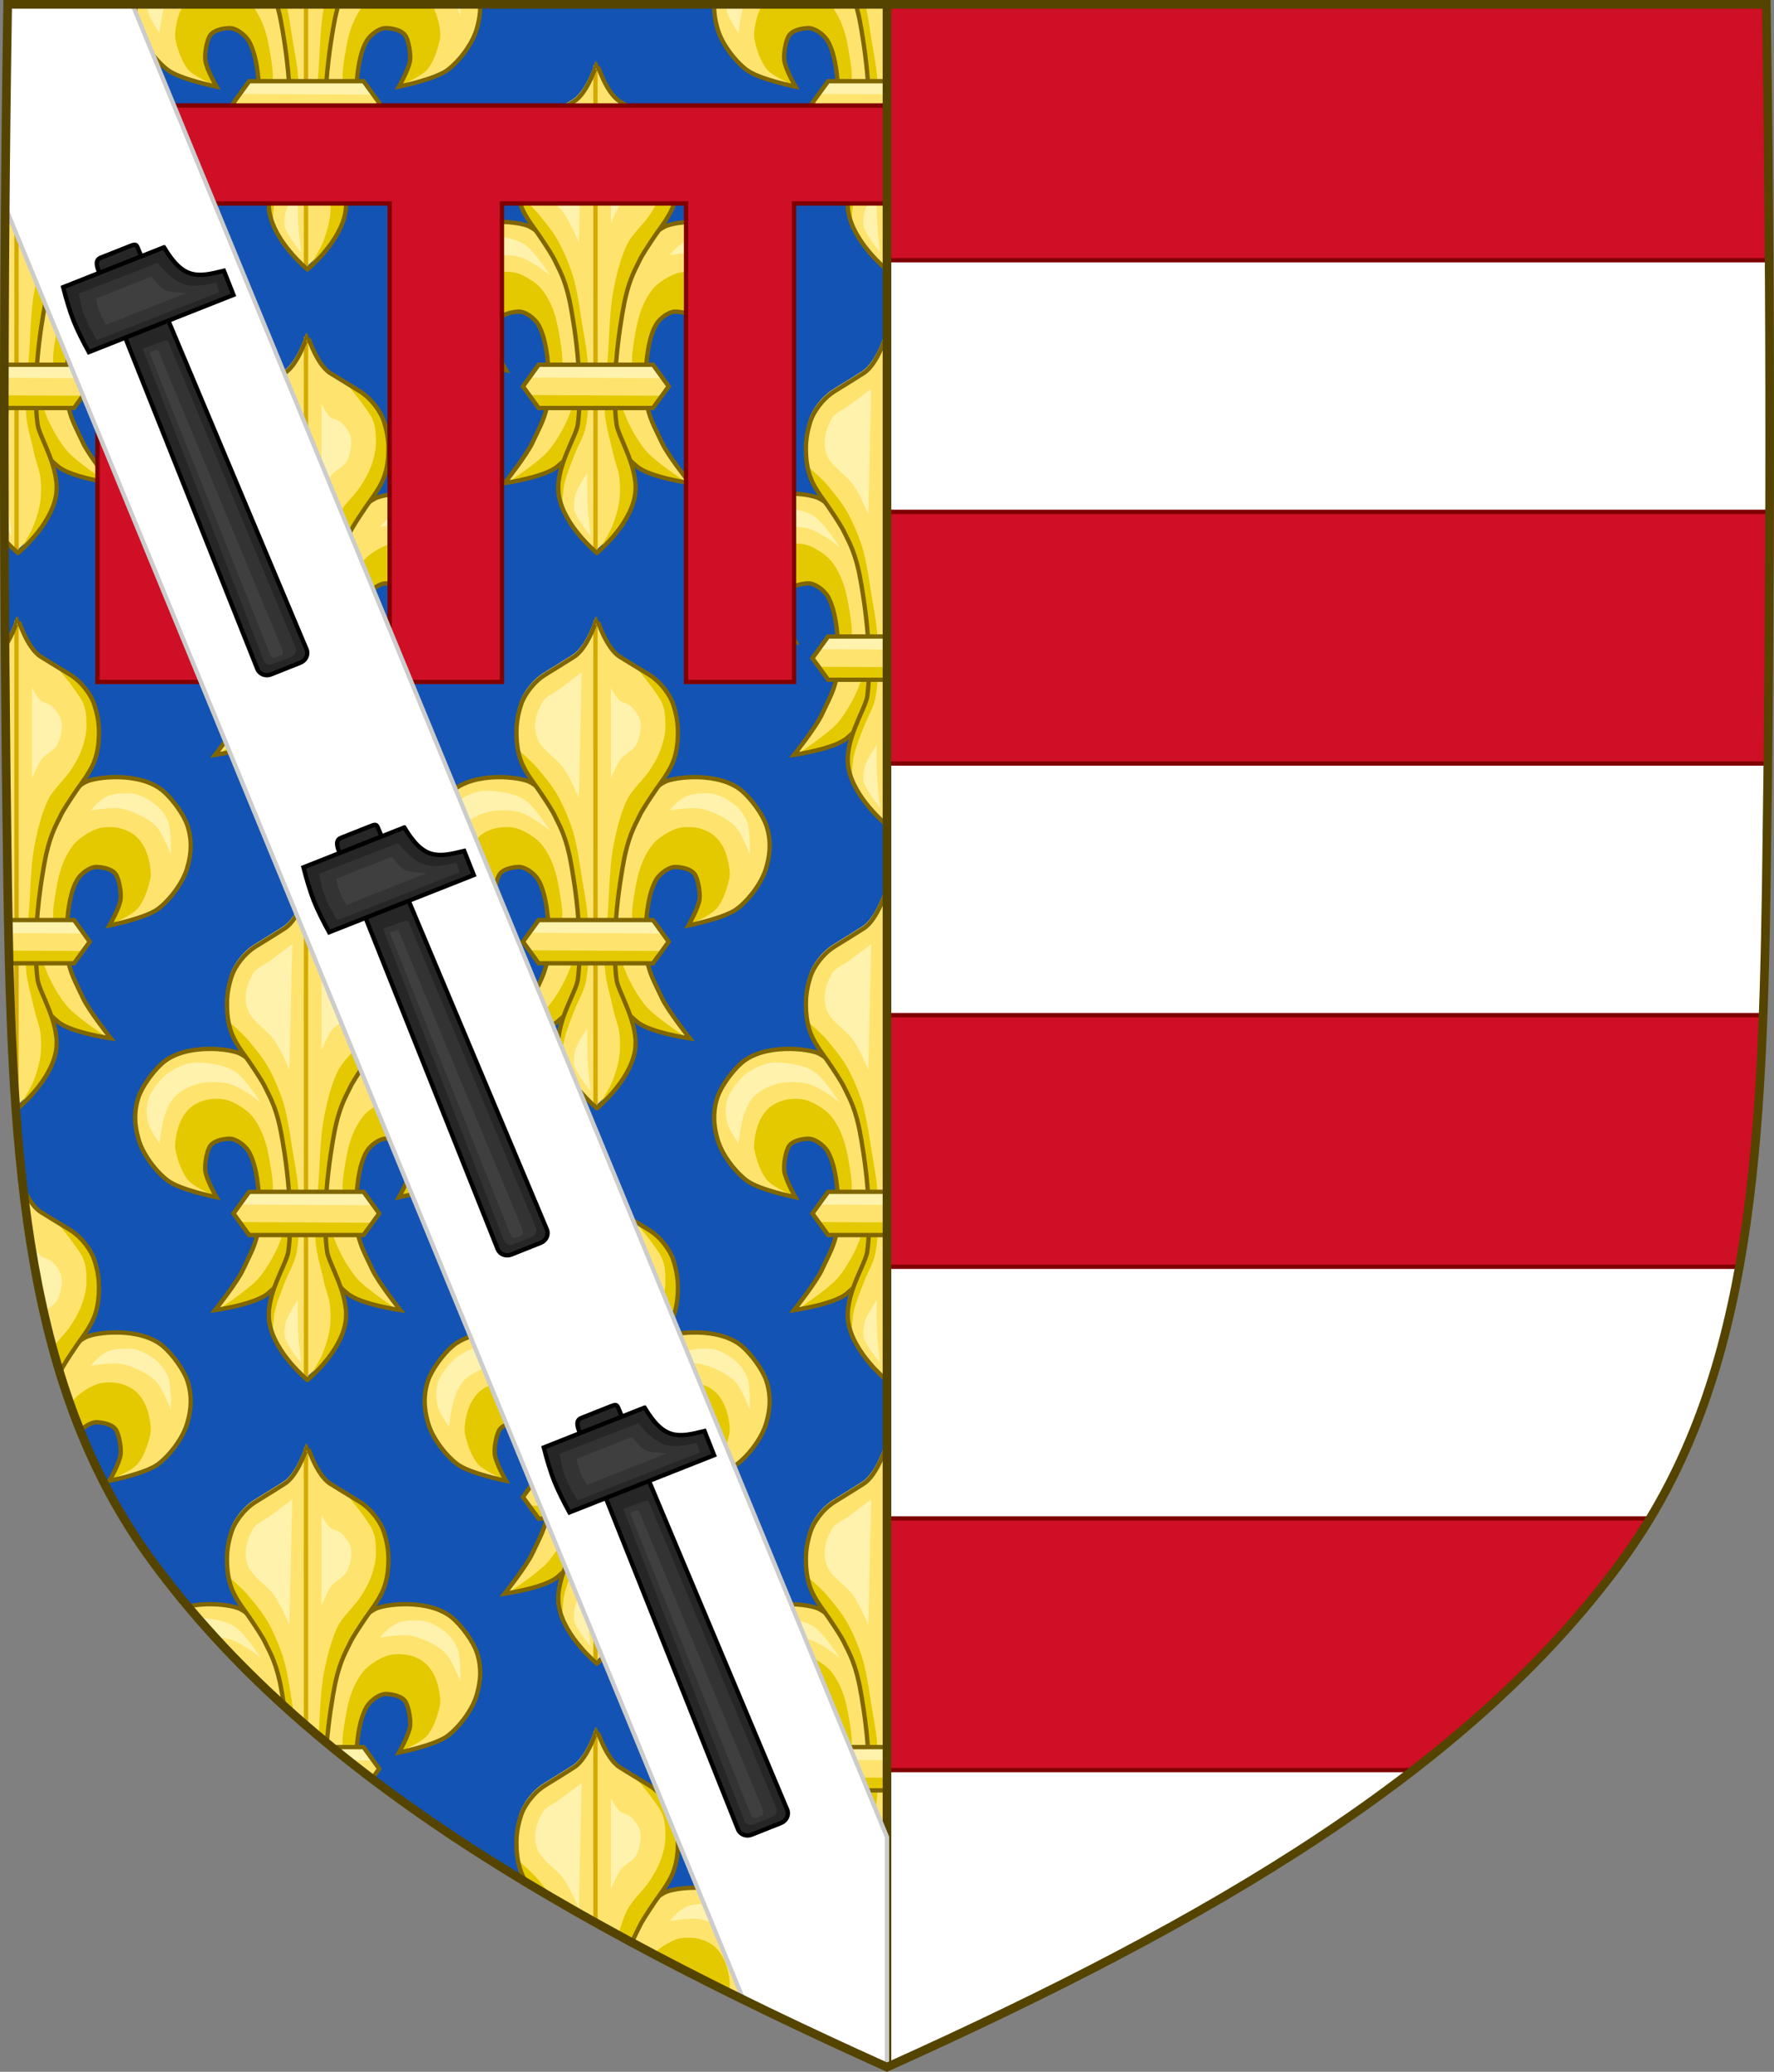 <?xml version="1.0" encoding="UTF-8" standalone="no"?>
<svg
   xmlns:dc="http://purl.org/dc/elements/1.1/"
   xmlns:cc="http://creativecommons.org/ns#"
   xmlns:rdf="http://www.w3.org/1999/02/22-rdf-syntax-ns#"
   xmlns:svg="http://www.w3.org/2000/svg"
   xmlns="http://www.w3.org/2000/svg"
   xmlns:xlink="http://www.w3.org/1999/xlink"
   xmlns:sodipodi="http://sodipodi.sourceforge.net/DTD/sodipodi-0.dtd"
   xmlns:inkscape="http://www.inkscape.org/namespaces/inkscape"
   version="1.1"
   width="409.629"
   height="478.406"
   id="svg3240"
   sodipodi:docname="Coat of Arms of Charles Martel of Anjou-Hungary (Naples Cathedral).svg"
   inkscape:version="0.92.1 r15371">
  <rect width="100%" height="100%" fill="#808080" stroke="none"/>
  <sodipodi:namedview
     pagecolor="#ffffff"
     bordercolor="#666666"
     borderopacity="1"
     objecttolerance="10"
     gridtolerance="10"
     guidetolerance="10"
     inkscape:pageopacity="0"
     inkscape:pageshadow="2"
     inkscape:window-width="1680"
     inkscape:window-height="988"
     id="namedview67"
     showgrid="false"
     inkscape:zoom="0.96626931"
     inkscape:cx="346.94353"
     inkscape:cy="215.03285"
     inkscape:window-x="-8"
     inkscape:window-y="-8"
     inkscape:window-maximized="1"
     inkscape:current-layer="svg3240" />
  <defs
     id="defs3242">
    <clipPath
       clipPathUnits="userSpaceOnUse"
       id="clipPath15148">
      <use
         x="0"
         y="0"
         xlink:href="#path7014-6-7-28-3-7-9"
         id="use15150"
         width="100%"
         height="100%"
         transform="translate(625.687,225.089)" />
    </clipPath>
  </defs>
  <g
     id="g1582">
    <g
       id="g35">
      <g
         id="g29">
        <path
           id="path4550"
           d="m 1.77,1.004 c -1.076,67.808 -1.012,135.626 0,203.432 0.975,65.329 4.233,116.309 33.5,156.172 35.255,48.019 93.99,82.672 169.541,116.717 75.551,-34.045 134.284,-68.698 169.539,-116.717 29.267,-39.863 32.527,-90.843 33.502,-156.172 1.012,-67.806 1.076,-135.624 0,-203.432 z"
           style="display:inline;opacity:1;vector-effect:none;fill:#ffffff;fill-opacity:1;stroke:none;stroke-width:2;stroke-linecap:butt;stroke-linejoin:miter;stroke-miterlimit:4;stroke-dasharray:none;stroke-dashoffset:0;stroke-opacity:1;marker:none"
           inkscape:connector-curvature="0" />
        <path
           id="rect4725"
           d="M 1.77,1.004 C 1.457,20.697 1.25,40.39 1.125,60.084 H 408.494 C 408.369,40.39 408.164,20.697 407.852,1.004 Z m -0.75,117.188 c 0.05,19.369 0.176,38.739 0.389,58.107 H 408.211 c 0.213,-19.369 0.341,-38.738 0.391,-58.107 z M 2.518,234.404 c 0.791,20.953 2.283,40.303 5.475,58.107 H 401.627 c 3.192,-17.804 4.684,-37.155 5.475,-58.107 z M 28.633,350.623 c 2.054,3.401 4.25,6.733 6.637,9.984 12.947,17.635 29.075,33.462 48.025,48.123 H 326.326 c 18.951,-14.661 35.076,-30.488 48.023,-48.123 2.387,-3.251 4.585,-6.583 6.639,-9.984 z"
           style="color:#000000;display:inline;overflow:visible;visibility:visible;opacity:1;vector-effect:none;fill:#ce0f25;fill-opacity:1;fill-rule:nonzero;stroke:#800000;stroke-width:1;stroke-linecap:butt;stroke-linejoin:miter;stroke-miterlimit:4;stroke-dasharray:none;stroke-dashoffset:0;stroke-opacity:1;marker:none;marker-start:none;marker-mid:none;marker-end:none;paint-order:normal;enable-background:accumulate"
           inkscape:connector-curvature="0" />
      </g>
    </g>
    <path
       style="display:inline;fill:#1353b4;fill-opacity:1;stroke:none"
       id="path7014-6-7-28-3-7-9"
       d="M 204.81,1.005 H 1.769 c -1.076,67.808 -1.012,135.625 0,203.431 0.975,65.329 4.234,116.31 33.501,156.172 35.255,48.019 93.988,82.671 169.54,116.716" />
    <g
       id="g12449-4"
       transform="translate(-625.687,-225.089)"
       clip-path="url(#clipPath15148)">
      <g
         transform="matrix(1.364,0,0,1.364,-228.084,-207.326)"
         id="g12220-9">
        <use
           height="100%"
           width="100%"
           transform="matrix(-1,0,0,1,1356.043,2.7978095e-8)"
           id="use11839-3"
           xlink:href="#g11821-7"
           y="0"
           x="0"
           style="display:inline" />
        <g
           transform="translate(-14.662,-3.0279781e-6)"
           id="g11821-7"
           style="display:inline">
          <path
             d="m 701.049,336.875 c -0.369,-3.467 -0.172,-10.006 1.652,-12.978 0.616,-1.004 2.126,-2.173 3.303,-2.124 1.16,0.049 2.756,0.392 3.303,1.416 0.502,0.939 0.827,2.954 0.708,4.011 -0.166,1.469 -1.888,4.483 -1.888,4.483 0,0 6.17,-1.238 8.259,-2.832 2.066,-1.576 4.297,-4.565 4.955,-7.079 0.226,-0.863 1.108,-3.652 -0.006,-6.998 -0.647,-1.942 -2.591,-4.541 -4.097,-5.837 -3.93,-3.383 -11.562,-2.399 -13.123,-1.558 -2.064,1.112 -4.58,3.477 -5.427,5.663 -0.658,1.697 -2.025,6.706 -2.36,8.495 -0.682,3.651 -0.88,5.028 -1.18,8.731 -0.206,2.541 -0.773,4.823 -0.236,7.315 0.289,1.343 0.65,4.424 1.435,6.453 0.789,2.04 2.003,3.026 3.048,3.929 2.135,1.844 8.967,2.832 8.967,2.832 0,0 -3.753,-4.735 -4.719,-6.843 -1.147,-2.503 -2.304,-4.341 -2.596,-7.079 z"
             id="path11823-0"
             style="display:inline;opacity:1;vector-effect:none;fill:#fee46e;fill-opacity:1;stroke:none;stroke-width:0.503;stroke-linecap:butt;stroke-linejoin:miter;stroke-miterlimit:4;stroke-dasharray:none;stroke-dashoffset:0;stroke-opacity:1" />
          <path
             style="fill:#e4c900;fill-opacity:1;fill-rule:evenodd;stroke:none"
             id="path6917-9-7-7-1-2-7-0-5"
             d="m 707.395,350.409 -1.8,-0.029 -5.764,-1.812 -6.917,-6.094 1.856,-10.901 c 0,0 2,6.573 3.295,9.204 0.752,1.527 1.921,3.515 3.068,4.773 1.604,1.759 6.262,4.858 6.262,4.858 z" />
          <path
             style="display:inline;fill:#e4c900;fill-opacity:1;fill-rule:evenodd;stroke:none;stroke-width:1"
             id="path6919-8-8-2-1-2-1-21-6"
             d="m 708.318,331.523 c 0,0 3.509,-1.48 4.555,-2.67 1.115,-1.269 1.862,-3.528 2.199,-5.183 0.254,-1.247 -0.365,-3.892 -0.942,-5.026 -0.872,-1.713 -1.941,-2.704 -3.769,-3.298 -1.255,-0.408 -3.161,-0.46 -4.398,0 -1.284,0.478 -3.08,1.593 -3.926,2.67 -1.276,1.624 -2.028,3.49 -2.513,5.497 -0.299,1.237 -0.969,5.01 -0.942,6.282 0.024,1.132 0.157,4.712 0.157,4.712 l 2.356,3.926 0.059,-0.179 -0.176,-6.511 v -2.728 l 1.232,-4.224 2.024,-2.728 2.376,-0.352 2.288,1.144 0.968,2.464 -0.176,2.992 -1.369,3.211 z" />
          <path
             style="display:inline;fill:none;stroke:#806600;stroke-width:0.733;stroke-linecap:butt;stroke-linejoin:miter;stroke-miterlimit:4;stroke-dasharray:none;stroke-opacity:1"
             id="path6927-4-1-2-0-0-7-6-2"
             d="m 701.049,336.875 c -0.369,-3.467 -0.172,-10.006 1.652,-12.978 0.616,-1.004 2.126,-2.173 3.303,-2.124 1.16,0.049 2.756,0.392 3.303,1.416 0.502,0.939 0.827,2.954 0.708,4.011 -0.166,1.469 -1.888,4.483 -1.888,4.483 0,0 6.17,-1.238 8.259,-2.832 2.066,-1.576 4.297,-4.565 4.955,-7.079 0.226,-0.863 1.108,-3.652 -0.006,-6.998 -0.647,-1.942 -2.591,-4.541 -4.097,-5.837 -3.93,-3.383 -11.562,-2.399 -13.123,-1.558 -2.064,1.112 -4.58,3.477 -5.427,5.663 -0.658,1.697 -2.025,6.706 -2.36,8.495 -0.682,3.651 -0.88,5.028 -1.18,8.731 -0.206,2.541 -0.773,4.823 -0.236,7.315 0.289,1.343 0.65,4.424 1.435,6.453 0.789,2.04 2.003,3.026 3.048,3.929 2.135,1.844 8.967,2.832 8.967,2.832 0,0 -3.753,-4.735 -4.719,-6.843 -1.147,-2.503 -2.304,-4.341 -2.596,-7.079 z" />
        </g>
        <path
           d="m 652.942,322.549 c 0,0 0.305,-2.418 0.575,-3.596 0.332,-1.449 1.063,-3.454 2.158,-4.459 1.157,-1.062 2.91,-1.897 4.459,-2.158 1.362,-0.23 3.263,-0.195 4.603,0.144 1.029,0.26 2.259,1.029 3.165,1.582 0.685,0.418 2.158,1.582 2.158,1.582 0,0 -2.677,-4.245 -4.459,-5.322 -1.738,-1.051 -4.586,-1.491 -6.617,-1.438 -1.476,0.038 -3.086,0.765 -4.315,1.582 -1.459,0.97 -3.026,2.946 -3.596,4.603 -0.407,1.183 -0.357,2.972 0,4.171 0.383,1.285 1.87,3.308 1.87,3.308 z"
           id="path6929-8-5-60-8-0-23-5-3"
           style="fill:#fff2ac;fill-opacity:1;fill-rule:evenodd;stroke:none" />
        <path
           d="m 690.341,312.192 c 0,0 3.655,-0.603 5.178,-0.288 1.89,0.391 4.373,1.528 5.754,2.877 1.187,1.16 2.589,4.891 2.589,4.891 0,0 0.116,-3.915 -0.432,-5.466 -0.331,-0.937 -1.113,-2.09 -1.87,-2.733 -1.162,-0.988 -3.078,-2.136 -4.603,-2.158 -0.801,-0.011 -2.634,-0.052 -3.72,0.445 -1.849,0.846 -2.897,2.432 -2.897,2.432 z"
           id="path6931-5-3-3-5-8-98-1-9"
           style="fill:#fff2ac;fill-opacity:1;fill-rule:evenodd;stroke:none" />
        <g
           transform="matrix(0.642,0,0,0.642,350.318,-186.043)"
           id="g6935-8-5-9-3-1-8-9-0"
           style="stroke-width:0.783;stroke-miterlimit:4;stroke-dasharray:none">
          <path
             d="m 510,854 c 0,0 8.581,-7.038 10,-15 1.277,-7.162 -4.41,-15.552 -4.841,-18.925 -1.724,-13.492 1.929,-31.467 2.259,-32.936 1.308,-5.836 2.954,-8.333 3.83,-10.244 0.631,-1.376 2.433,-4.111 4.236,-6.763 1.034,-1.522 3.338,-4.355 4.511,-7.237 1.244,-3.054 1.329,-6.163 1.347,-7.823 0.031,-2.826 -0.503,-5.231 -1.253,-7.532 -0.713,-2.188 -3.037,-5.768 -6.404,-7.826 -3.63,-2.218 -6.565,-4.002 -7.682,-4.708 C 512.314,732.673 510.044,725 510,725 c -0.043,0 -2.314,7.673 -6.003,10.006 -1.117,0.706 -3.918,2.49 -7.548,4.708 -3.367,2.058 -5.691,5.638 -6.404,7.826 -0.75,2.301 -1.284,4.706 -1.253,7.532 0.018,1.66 0.103,4.769 1.347,7.823 1.173,2.882 3.477,5.715 4.511,7.237 1.802,2.652 3.605,5.388 4.236,6.763 0.876,1.911 2.522,4.408 3.83,10.244 0.329,1.469 3.982,19.444 2.259,32.936 C 504.544,823.448 498.723,831.838 500,839 c 1.419,7.962 10,15 10,15 z"
             id="path6937-3-4-49-7-7-07-9-2"
             style="display:inline;fill:#fee46e;fill-opacity:1;fill-rule:evenodd;stroke:none" />
          <path
             d="M 510,854 509.989,726.045"
             id="path6939-0-3-6-9-6-5-7-6"
             style="fill:none;stroke:#d4aa00;stroke-width:1.141;stroke-linecap:butt;stroke-linejoin:miter;stroke-miterlimit:4;stroke-dasharray:none;stroke-opacity:1" />
        </g>
        <path
           d="m 678.146,362.461 4.495,-5.013 1.729,-3.285 -0.346,-4.495 -1.21,-4.668 -1.902,-4.149 v -6.742 l 0.692,-6.742 0.864,-7.434 1.902,-5.878 3.112,-4.322 2.593,-4.495 1.037,-2.42 0.519,-4.322 -0.692,-4.149 -2.189,-3.507 -4.208,-2.889 c 0,0 2.493,2.803 4.128,5.438 0.878,1.415 0.867,3.151 0.885,3.551 0.078,1.71 -0.052,2.502 -0.519,4.149 -0.431,1.523 -1.345,3.194 -2.247,4.495 -1.011,1.458 -2.819,3.09 -3.63,4.668 -1.164,2.262 -1.949,5.626 -2.42,8.125 -0.578,3.069 -0.658,7.257 -0.864,10.373 -0.209,3.161 -0.769,7.388 -0.519,10.546 0.159,2.008 1.028,4.823 1.383,6.569 0.246,1.208 0.88,2.753 1.037,3.976 0.152,1.183 0.162,2.794 0,3.976 -0.183,1.334 -0.696,3.077 -1.21,4.322 -0.567,1.373 -2.42,4.322 -2.42,4.322 z"
           id="path6941-6-6-5-6-7-2-9-4"
           style="fill:#e4c900;fill-opacity:1;fill-rule:evenodd;stroke:none" />
        <path
           d="m 672.095,354.855 c 0,0 0.105,-2.683 0.346,-3.803 0.334,-1.556 1.169,-3.524 1.729,-5.013 0.532,-1.415 1.588,-3.189 1.902,-4.668 0.689,-3.249 0.539,-7.749 0.346,-11.064 -0.144,-2.46 -0.864,-5.685 -1.21,-8.125 -0.272,-1.917 -0.782,-4.902 -1.383,-6.742 -0.642,-1.963 -1.692,-4.47 -2.766,-6.234 -0.912,-1.499 -2.148,-2.974 -3.285,-4.312 -0.879,-1.034 -3.285,-3.112 -3.285,-3.112 l 0.334,0.126 0.397,1.852 1.587,2.645 1.587,2.91 2.645,4.1 1.719,4.365 0.926,4.629 0.794,6.349 0.397,6.349 v 5.952 l -1.455,3.042 -1.719,4.629 -0.529,3.836 z"
           id="path6943-2-5-1-3-1-58-0-1"
           style="fill:#e4c900;fill-opacity:1;fill-rule:evenodd;stroke:none" />
        <path
           d="m 677.979,362.628 c 0,0 5.513,-4.522 6.425,-9.637 0.82,-4.602 -2.833,-9.991 -3.11,-12.159 -1.107,-8.668 1.24,-20.216 1.451,-21.16 0.84,-3.75 1.898,-5.354 2.461,-6.582 0.405,-0.884 1.563,-2.641 2.721,-4.345 0.665,-0.978 2.144,-2.798 2.898,-4.649 0.799,-1.962 0.854,-3.96 0.865,-5.026 0.02,-1.816 -0.323,-3.361 -0.805,-4.839 -0.458,-1.405 -1.951,-3.706 -4.114,-5.028 -2.332,-1.425 -4.218,-2.571 -4.935,-3.025 -2.37,-1.499 -3.829,-6.429 -3.857,-6.429 -0.028,0 -1.487,4.93 -3.857,6.429 -0.717,0.454 -2.517,1.6 -4.849,3.025 -2.163,1.322 -3.656,3.622 -4.114,5.028 -0.482,1.479 -0.825,3.023 -0.805,4.839 0.012,1.066 0.066,3.064 0.865,5.026 0.754,1.851 2.234,3.672 2.898,4.649 1.158,1.704 2.316,3.461 2.721,4.345 0.563,1.228 1.621,2.832 2.461,6.582 0.212,0.944 2.559,12.492 1.451,21.16 -0.277,2.167 -4.017,7.557 -3.196,12.159 0.912,5.116 6.425,9.637 6.425,9.637 z"
           id="path6945-2-9-3-1-4-7-6-3"
           style="display:inline;fill:none;stroke:#806600;stroke-width:0.733;stroke-linecap:butt;stroke-linejoin:miter;stroke-miterlimit:4;stroke-dasharray:none;stroke-opacity:1" />
        <path
           d="m 674.922,310.104 0.473,-21.263 c 0,0 -2.646,1.985 -3.78,2.835 -0.851,0.638 -2.305,1.205 -2.835,2.126 -1.21,2.103 -1.742,4.42 -0.709,6.615 0.611,1.299 2.806,2.963 3.78,4.016 1.314,1.42 3.071,5.67 3.071,5.67 z"
           id="path6947-5-5-2-5-8-44-5-0"
           style="fill:#fff2ac;fill-opacity:1;fill-rule:evenodd;stroke:none" />
        <path
           d="m 680.356,306.796 v -15.357 c 0,0 0.843,1.619 1.418,2.126 0.475,0.42 1.419,0.52 1.89,0.945 0.686,0.619 1.474,1.692 1.654,2.599 0.238,1.2 -0.118,2.945 -0.709,4.016 -0.509,0.923 -1.963,1.523 -2.599,2.363 -0.67,0.884 -1.654,3.308 -1.654,3.308 z"
           id="path6949-2-4-6-8-1-17-17-5"
           style="fill:#fff2ac;fill-opacity:1;fill-rule:evenodd;stroke:none" />
        <path
           d="m 676.492,355.938 c -0.197,-2.047 -0.152,-6.852 -0.152,-6.852 0,0 -1.747,2.584 -2.04,3.753 -0.155,0.619 -0.309,1.957 -0.149,2.575 0.366,1.413 2.751,4.312 2.751,4.312 0,0 -0.319,-2.847 -0.41,-3.789 z"
           id="path6951-2-9-9-0-8-84-9-8"
           style="fill:#fff2ac;fill-opacity:1;fill-rule:evenodd;stroke:none" />
        <g
           transform="matrix(0.642,0,0,0.642,360.224,-192.235)"
           id="g6955-7-1-0-9-5-1-7-9"
           style="stroke-width:0.783;stroke-miterlimit:4;stroke-dasharray:none">
          <g
             id="g6957-1-7-0-2-3-3-3-5"
             style="stroke-width:0.783;stroke-miterlimit:4;stroke-dasharray:none">
            <path
               d="m 513.859,820.357 -4.128,-5.718 h -30.15 l -4.143,5.718 4.143,5.692 h 30.15 z"
               id="path6959-5-5-39-4-1-4-59-6"
               style="display:inline;fill:#fee46e;fill-opacity:1;fill-rule:evenodd;stroke:none" />
            <g
               id="g6961-2-5-5-3-9-4-2-9"
               style="stroke-width:0.783;stroke-miterlimit:4;stroke-dasharray:none">
              <g
                 id="g6963-1-4-3-3-3-2-83-2"
                 style="stroke-width:0.783;stroke-miterlimit:4;stroke-dasharray:none">
                <g
                   id="g6965-1-1-1-9-9-0-9-3"
                   style="stroke-width:0.783;stroke-miterlimit:4;stroke-dasharray:none">
                  <path
                     d="m 477.697,817.991 34.196,0.185 -2.526,-3.574 -29.883,-0.062 -1.787,3.45 z"
                     id="path6967-0-8-1-0-1-7-8-5"
                     style="fill:#fff2ac;fill-opacity:1;fill-rule:evenodd;stroke:none" />
                  <path
                     d="m 511.751,822.802 -34.196,-0.185 2.526,3.574 29.883,0.062 1.787,-3.45 z"
                     id="path6969-1-8-2-5-0-30-7-4"
                     style="display:inline;fill:#e4c900;fill-opacity:1;fill-rule:evenodd;stroke:none" />
                  <path
                     d="m 1104.22,376.983 -4.128,-5.718 h -30.15 l -4.143,5.718 4.143,5.692 h 30.15 z"
                     transform="translate(-590.361,443.373)"
                     id="path6971-8-3-6-5-4-0-4-0"
                     style="display:inline;fill:none;stroke:#806600;stroke-width:1.141;stroke-linecap:butt;stroke-linejoin:miter;stroke-miterlimit:4;stroke-dasharray:none;stroke-opacity:1" />
                </g>
              </g>
            </g>
          </g>
        </g>
      </g>
      <use
         transform="translate(133.683)"
         id="use12251-4"
         x="0"
         y="0"
         width="409.649"
         height="478.319"
         xlink:href="#g12220-9" />
      <use
         transform="translate(-66.841,65.477)"
         id="use12253-3"
         x="0"
         y="0"
         width="409.649"
         height="478.319"
         xlink:href="#g12220-9" />
      <use
         transform="translate(66.842,65.477)"
         id="use12255-0"
         x="0"
         y="0"
         width="409.649"
         height="478.319"
         xlink:href="#g12220-9" />
      <use
         transform="translate(133.683,128.227)"
         id="use12269-4"
         x="0"
         y="0"
         width="409.649"
         height="478.319"
         xlink:href="#g12220-9" />
      <use
         transform="translate(-66.841,193.704)"
         id="use12271-5"
         x="0"
         y="0"
         width="409.649"
         height="478.319"
         xlink:href="#g12220-9" />
      <use
         transform="translate(66.842,193.704)"
         id="use12273-0"
         x="0"
         y="0"
         width="409.649"
         height="478.319"
         xlink:href="#g12220-9" />
      <use
         transform="translate(0,128.227)"
         id="use12277-3"
         x="0"
         y="0"
         width="409.649"
         height="478.319"
         xlink:href="#g12220-9" />
      <use
         transform="translate(133.683,256.453)"
         id="use12372-0"
         x="0"
         y="0"
         width="409.649"
         height="478.319"
         xlink:href="#g12220-9" />
      <use
         transform="translate(-66.841,321.931)"
         id="use12374-2"
         x="0"
         y="0"
         width="409.649"
         height="478.319"
         xlink:href="#g12220-9" />
      <use
         transform="translate(66.842,321.931)"
         id="use12376-6"
         x="0"
         y="0"
         width="409.649"
         height="478.319"
         xlink:href="#g12220-9" />
      <use
         transform="translate(0,256.453)"
         id="use12380-0"
         x="0"
         y="0"
         width="409.649"
         height="478.319"
         xlink:href="#g12220-9" />
      <use
         transform="translate(133.683,384.68)"
         id="use12417-9"
         x="0"
         y="0"
         width="409.649"
         height="478.319"
         xlink:href="#g12220-9" />
      <use
         transform="translate(66.842,450.157)"
         id="use12421-2"
         x="0"
         y="0"
         width="409.649"
         height="478.319"
         xlink:href="#g12220-9" />
      <use
         transform="translate(0,384.68)"
         id="use12425-4"
         x="0"
         y="0"
         width="409.649"
         height="478.319"
         xlink:href="#g12220-9" />
    </g>
    <path
       id="rect48920-4-5-2-4-3-9-6-8-2"
       d="m 1.398,24.359 v 22.623 h 21.113 v 110.496 h 25.937 V 46.981 h 41.515 V 157.477 H 115.901 V 46.981 h 42.513 V 157.477 H 183.353 V 46.981 h 21.113 V 24.359 Z"
       style="display:inline;opacity:1;vector-effect:none;fill:#ce0f25;fill-opacity:1;stroke:#800000;stroke-width:1;stroke-linecap:butt;stroke-linejoin:miter;stroke-miterlimit:4;stroke-dasharray:none;stroke-dashoffset:0;stroke-opacity:1;marker:none" />
    <path
       style="display:inline;opacity:1;vector-effect:none;fill:none;fill-opacity:1;stroke:#554400;stroke-width:2;stroke-linecap:butt;stroke-linejoin:miter;stroke-miterlimit:4;stroke-dasharray:none;stroke-dashoffset:0;stroke-opacity:1;marker:none;font-variant-east_asian:normal"
       id="path15121"
       d="m 204.81,1.005 4e-5,476.319" />
    <g
       id="g1489">
      <path
         id="rect7357"
         d="M 1.77 1.004 C 1.522 16.594 1.34 32.185 1.211 47.775 L 171.674 461.77 C 182.32 466.997 193.37 472.169 204.811 477.324 L 204.811 424.188 L 30.564 1.004 L 1.77 1.004 z "
         style="color:#000000;display:inline;overflow:visible;visibility:visible;opacity:1;vector-effect:none;fill:#ffffff;fill-opacity:1;fill-rule:nonzero;stroke:#cccccc;stroke-width:1;stroke-linecap:butt;stroke-linejoin:miter;stroke-miterlimit:4;stroke-dasharray:none;stroke-dashoffset:0;stroke-opacity:1;marker:none;marker-start:none;marker-mid:none;marker-end:none;paint-order:normal;enable-background:accumulate" />
      <g
         id="g912"
         transform="matrix(-0.422,0.175,0.176,0.425,70.565,-82.622)"
         style="stroke-width:1.742">
        <g
           id="g1327"
           style="stroke-width:1.742">
          <g
             transform="matrix(-0.787,-0.8,-0.8,0.787,717.128,152.094)"
             id="g9858"
             style="display:inline;fill:#1353b4;fill-opacity:1;stroke:#000000;stroke-width:5.353;stroke-miterlimit:4;stroke-dasharray:none;stroke-opacity:1">
            <g
               transform="matrix(0.531,0.555,-0.555,0.531,536.661,-350.966)"
               id="g5092-0"
               style="display:inline;fill:#1353b4;fill-opacity:1;stroke-width:6.969;stroke-miterlimit:4;stroke-dasharray:none">
              <g
                 transform="matrix(1.373,0,0,1.373,346.573,280.22)"
                 id="g4403-7"
                 style="display:inline;fill:#dfdfdf;fill-opacity:1;stroke:#808080;stroke-width:5.077;stroke-miterlimit:4;stroke-dasharray:none;stroke-opacity:1">
                <path
                   d="m 63.394,491.163 h 13.466 c 2.54,0 1.494,2.112 1.555,4.497 l 3.029,119.258 c 0.061,2.386 -2.045,4.308 -4.584,4.308 h -13.466 c -2.54,0 -4.653,-1.922 -4.584,-4.308 l 3.433,-119.447 c 0.069,-2.386 -1.389,-4.308 1.151,-4.308 z"
                   id="rect4401-7-0"
                   style="display:inline;fill:#dfdfdf;fill-opacity:1;stroke:none;stroke-width:5.077"
                   inkscape:connector-curvature="0" />
                <path
                   d="m 61.813,467.099 13.952,0.022 c 2.54,0.004 2.307,0.632 2.353,3.018 l 3.542,183.582 c 0.05,2.386 -2.045,4.308 -4.584,4.308 H 63.61 c -2.54,0 -4.583,-1.921 -4.584,-4.308 L 58.906,472.031 c 0.006,-2.387 0.367,-4.936 2.907,-4.932 z"
                   id="rect4401-6"
                   style="fill:#262626;fill-opacity:1;stroke:#000000;stroke-width:1.845;stroke-miterlimit:4;stroke-dasharray:none;stroke-opacity:1"
                   inkscape:connector-curvature="0"
                   sodipodi:nodetypes="ccscssscc" />
                <path
                   d="m 65.458,509.51 8.017,0.345 c 1.646,0.071 1.877,0.121 1.903,1.768 l 2.201,139.674 c 0.039,1.647 -1.326,2.974 -2.973,2.974 h -8.734 c -1.647,0 -2.987,-1.327 -2.973,-2.974 l 1.197,-139.92 c 0.014,-1.648 -0.282,-1.938 1.363,-1.867 z"
                   id="rect4401-7-4-8"
                   style="display:inline;fill:#333333;fill-opacity:1;stroke:none;stroke-width:5.077"
                   inkscape:connector-curvature="0"
                   sodipodi:nodetypes="ccscssssc" />
                <path
                   d="m 66.823,512.062 2.479,0.199 c 0.624,0.05 0.684,-0.082 0.703,1.236 l 1.984,136.185 c 0.02,1.318 -0.504,2.379 -1.13,2.379 h -3.321 c -0.626,0 -1.128,-1.062 -1.13,-2.379 L 66.191,513.209 c 0.004,-1.318 0.008,-1.198 0.632,-1.147 z"
                   id="rect4401-7-4-2-2"
                   style="display:inline;fill:#3f3f3f;fill-opacity:1;stroke:none;stroke-width:5.077"
                   inkscape:connector-curvature="0"
                   sodipodi:nodetypes="ccscssscc" />
              </g>
            </g>
          </g>
        </g>
        <g
           transform="translate(-6,-2)"
           id="g888"
           style="stroke-width:1.742">
          <path
             style="fill:#262626;fill-opacity:1;fill-rule:evenodd;stroke:#000000;stroke-width:2.182;stroke-miterlimit:4;stroke-dasharray:none;stroke-opacity:1"
             d="m 189.152,255.358 54.796,-0.893 c 0.846,5.883 1.547,12.344 1.631,17.496 0.083,5.152 -0.409,11.632 -1.064,17.54 l -78.601,1.28 -0.211,-13.026 c 13.784,-2.055 20.633,-3.691 23.449,-22.397 z"
             id="path308"
             inkscape:connector-curvature="0" />
          <path
             inkscape:connector-curvature="0"
             id="path881"
             d="m 195.152,261.358 42.796,-0.893 c 0.846,5.883 1.547,6.344 1.631,11.496 0.083,5.152 -0.409,7.632 -1.064,13.54 l -66.601,1.28 -0.211,-5.026 c 13.445,-2.44 18.302,-4.333 23.449,-20.397 z"
             style="fill:#333333;fill-opacity:1;fill-rule:evenodd;stroke:none;stroke-width:3.484;stroke-miterlimit:4;stroke-dasharray:none;stroke-opacity:1"
             sodipodi:nodetypes="cccccccc" />
          <path
             sodipodi:nodetypes="ccccccc"
             style="fill:#3f3f3f;fill-opacity:1;fill-rule:evenodd;stroke:none;stroke-width:1.961;stroke-miterlimit:4;stroke-dasharray:none;stroke-opacity:1"
             d="m 200.732,266.534 30.091,-0.502 c 0.476,3.312 0.871,3.571 0.918,6.471 0.047,2.9 -0.23,4.296 -0.599,7.622 l -43.491,0.721 c 10.783,-5.376 10.01,-5.037 13.081,-14.311 z"
             id="path883"
             inkscape:connector-curvature="0" />
        </g>
      </g>
      <g
         style="stroke-width:1.742"
         transform="matrix(-0.422,0.175,0.176,0.425,126.054,51.34)"
         id="g1217">
        <g
           style="stroke-width:1.742"
           id="g1207">
          <g
             style="display:inline;fill:#1353b4;fill-opacity:1;stroke:#000000;stroke-width:5.353;stroke-miterlimit:4;stroke-dasharray:none;stroke-opacity:1"
             id="g1205"
             transform="matrix(-0.787,-0.8,-0.8,0.787,717.128,152.094)">
            <g
               style="display:inline;fill:#1353b4;fill-opacity:1;stroke-width:6.969;stroke-miterlimit:4;stroke-dasharray:none"
               id="g1203"
               transform="matrix(0.531,0.555,-0.555,0.531,536.661,-350.966)">
              <g
                 style="display:inline;fill:#dfdfdf;fill-opacity:1;stroke:#808080;stroke-width:5.077;stroke-miterlimit:4;stroke-dasharray:none;stroke-opacity:1"
                 id="g1201"
                 transform="matrix(1.373,0,0,1.373,346.573,280.22)">
                <path
                   inkscape:connector-curvature="0"
                   style="display:inline;fill:#dfdfdf;fill-opacity:1;stroke:none;stroke-width:5.077"
                   id="path1193"
                   d="m 63.394,491.163 h 13.466 c 2.54,0 1.494,2.112 1.555,4.497 l 3.029,119.258 c 0.061,2.386 -2.045,4.308 -4.584,4.308 h -13.466 c -2.54,0 -4.653,-1.922 -4.584,-4.308 l 3.433,-119.447 c 0.069,-2.386 -1.389,-4.308 1.151,-4.308 z" />
                <path
                   sodipodi:nodetypes="ccscssscc"
                   inkscape:connector-curvature="0"
                   style="fill:#262626;fill-opacity:1;stroke:#000000;stroke-width:1.845;stroke-miterlimit:4;stroke-dasharray:none;stroke-opacity:1"
                   id="path1195"
                   d="m 61.813,467.099 13.952,0.022 c 2.54,0.004 2.307,0.632 2.353,3.018 l 3.542,183.582 c 0.05,2.386 -2.045,4.308 -4.584,4.308 H 63.61 c -2.54,0 -4.583,-1.921 -4.584,-4.308 L 58.906,472.031 c 0.006,-2.387 0.367,-4.936 2.907,-4.932 z" />
                <path
                   sodipodi:nodetypes="ccscssssc"
                   inkscape:connector-curvature="0"
                   style="display:inline;fill:#333333;fill-opacity:1;stroke:none;stroke-width:5.077"
                   id="path1197"
                   d="m 65.458,509.51 8.017,0.345 c 1.646,0.071 1.877,0.121 1.903,1.768 l 2.201,139.674 c 0.039,1.647 -1.326,2.974 -2.973,2.974 h -8.734 c -1.647,0 -2.987,-1.327 -2.973,-2.974 l 1.197,-139.92 c 0.014,-1.648 -0.282,-1.938 1.363,-1.867 z" />
                <path
                   sodipodi:nodetypes="ccscssscc"
                   inkscape:connector-curvature="0"
                   style="display:inline;fill:#3f3f3f;fill-opacity:1;stroke:none;stroke-width:5.077"
                   id="path1199"
                   d="m 66.823,512.062 2.479,0.199 c 0.624,0.05 0.684,-0.082 0.703,1.236 l 1.984,136.185 c 0.02,1.318 -0.504,2.379 -1.13,2.379 h -3.321 c -0.626,0 -1.128,-1.062 -1.13,-2.379 L 66.191,513.209 c 0.004,-1.318 0.008,-1.198 0.632,-1.147 z" />
              </g>
            </g>
          </g>
        </g>
        <g
           style="stroke-width:1.742"
           id="g1215"
           transform="translate(-6,-2)">
          <path
             inkscape:connector-curvature="0"
             id="path1209"
             d="m 189.152,255.358 54.796,-0.893 c 0.846,5.883 1.547,12.344 1.631,17.496 0.083,5.152 -0.409,11.632 -1.064,17.54 l -78.601,1.28 -0.211,-13.026 c 13.784,-2.055 20.633,-3.691 23.449,-22.397 z"
             style="fill:#262626;fill-opacity:1;fill-rule:evenodd;stroke:#000000;stroke-width:2.182;stroke-miterlimit:4;stroke-dasharray:none;stroke-opacity:1" />
          <path
             sodipodi:nodetypes="cccccccc"
             style="fill:#333333;fill-opacity:1;fill-rule:evenodd;stroke:none;stroke-width:3.484;stroke-miterlimit:4;stroke-dasharray:none;stroke-opacity:1"
             d="m 195.152,261.358 42.796,-0.893 c 0.846,5.883 1.547,6.344 1.631,11.496 0.083,5.152 -0.409,7.632 -1.064,13.54 l -66.601,1.28 -0.211,-5.026 c 13.445,-2.44 18.302,-4.333 23.449,-20.397 z"
             id="path1211"
             inkscape:connector-curvature="0" />
          <path
             inkscape:connector-curvature="0"
             id="path1213"
             d="m 200.732,266.534 30.091,-0.502 c 0.476,3.312 0.871,3.571 0.918,6.471 0.047,2.9 -0.23,4.296 -0.599,7.622 l -43.491,0.721 c 10.783,-5.376 10.01,-5.037 13.081,-14.311 z"
             style="fill:#3f3f3f;fill-opacity:1;fill-rule:evenodd;stroke:none;stroke-width:1.961;stroke-miterlimit:4;stroke-dasharray:none;stroke-opacity:1"
             sodipodi:nodetypes="ccccccc" />
        </g>
      </g>
      <g
         id="g1243"
         transform="matrix(-0.422,0.175,0.176,0.425,181.543,185.303)"
         style="stroke-width:1.742">
        <g
           id="g1233"
           style="stroke-width:1.742">
          <g
             transform="matrix(-0.787,-0.8,-0.8,0.787,717.128,152.094)"
             id="g1231"
             style="display:inline;fill:#1353b4;fill-opacity:1;stroke:#000000;stroke-width:5.353;stroke-miterlimit:4;stroke-dasharray:none;stroke-opacity:1">
            <g
               transform="matrix(0.531,0.555,-0.555,0.531,536.661,-350.966)"
               id="g1229"
               style="display:inline;fill:#1353b4;fill-opacity:1;stroke-width:6.969;stroke-miterlimit:4;stroke-dasharray:none">
              <g
                 transform="matrix(1.373,0,0,1.373,346.573,280.22)"
                 id="g1227"
                 style="display:inline;fill:#dfdfdf;fill-opacity:1;stroke:#808080;stroke-width:5.077;stroke-miterlimit:4;stroke-dasharray:none;stroke-opacity:1">
                <path
                   d="m 63.394,491.163 h 13.466 c 2.54,0 1.494,2.112 1.555,4.497 l 3.029,119.258 c 0.061,2.386 -2.045,4.308 -4.584,4.308 h -13.466 c -2.54,0 -4.653,-1.922 -4.584,-4.308 l 3.433,-119.447 c 0.069,-2.386 -1.389,-4.308 1.151,-4.308 z"
                   id="path1219"
                   style="display:inline;fill:#dfdfdf;fill-opacity:1;stroke:none;stroke-width:5.077"
                   inkscape:connector-curvature="0" />
                <path
                   d="m 61.813,467.099 13.952,0.022 c 2.54,0.004 2.307,0.632 2.353,3.018 l 3.542,183.582 c 0.05,2.386 -2.045,4.308 -4.584,4.308 H 63.61 c -2.54,0 -4.583,-1.921 -4.584,-4.308 L 58.906,472.031 c 0.006,-2.387 0.367,-4.936 2.907,-4.932 z"
                   id="path1221"
                   style="fill:#262626;fill-opacity:1;stroke:#000000;stroke-width:1.845;stroke-miterlimit:4;stroke-dasharray:none;stroke-opacity:1"
                   inkscape:connector-curvature="0"
                   sodipodi:nodetypes="ccscssscc" />
                <path
                   d="m 65.458,509.51 8.017,0.345 c 1.646,0.071 1.877,0.121 1.903,1.768 l 2.201,139.674 c 0.039,1.647 -1.326,2.974 -2.973,2.974 h -8.734 c -1.647,0 -2.987,-1.327 -2.973,-2.974 l 1.197,-139.92 c 0.014,-1.648 -0.282,-1.938 1.363,-1.867 z"
                   id="path1223"
                   style="display:inline;fill:#333333;fill-opacity:1;stroke:none;stroke-width:5.077"
                   inkscape:connector-curvature="0"
                   sodipodi:nodetypes="ccscssssc" />
                <path
                   d="m 66.823,512.062 2.479,0.199 c 0.624,0.05 0.684,-0.082 0.703,1.236 l 1.984,136.185 c 0.02,1.318 -0.504,2.379 -1.13,2.379 h -3.321 c -0.626,0 -1.128,-1.062 -1.13,-2.379 L 66.191,513.209 c 0.004,-1.318 0.008,-1.198 0.632,-1.147 z"
                   id="path1225"
                   style="display:inline;fill:#3f3f3f;fill-opacity:1;stroke:none;stroke-width:5.077"
                   inkscape:connector-curvature="0"
                   sodipodi:nodetypes="ccscssscc" />
              </g>
            </g>
          </g>
        </g>
        <g
           transform="translate(-6,-2)"
           id="g1241"
           style="stroke-width:1.742">
          <path
             style="fill:#262626;fill-opacity:1;fill-rule:evenodd;stroke:#000000;stroke-width:2.182;stroke-miterlimit:4;stroke-dasharray:none;stroke-opacity:1"
             d="m 189.152,255.358 54.796,-0.893 c 0.846,5.883 1.547,12.344 1.631,17.496 0.083,5.152 -0.409,11.632 -1.064,17.54 l -78.601,1.28 -0.211,-13.026 c 13.784,-2.055 20.633,-3.691 23.449,-22.397 z"
             id="path1235"
             inkscape:connector-curvature="0" />
          <path
             inkscape:connector-curvature="0"
             id="path1237"
             d="m 195.152,261.358 42.796,-0.893 c 0.846,5.883 1.547,6.344 1.631,11.496 0.083,5.152 -0.409,7.632 -1.064,13.54 l -66.601,1.28 -0.211,-5.026 c 13.445,-2.44 18.302,-4.333 23.449,-20.397 z"
             style="fill:#333333;fill-opacity:1;fill-rule:evenodd;stroke:none;stroke-width:3.484;stroke-miterlimit:4;stroke-dasharray:none;stroke-opacity:1"
             sodipodi:nodetypes="cccccccc" />
          <path
             sodipodi:nodetypes="ccccccc"
             style="fill:#3f3f3f;fill-opacity:1;fill-rule:evenodd;stroke:none;stroke-width:1.961;stroke-miterlimit:4;stroke-dasharray:none;stroke-opacity:1"
             d="m 200.732,266.534 30.091,-0.502 c 0.476,3.312 0.871,3.571 0.918,6.471 0.047,2.9 -0.23,4.296 -0.599,7.622 l -43.491,0.721 c 10.783,-5.376 10.01,-5.037 13.081,-14.311 z"
             id="path1239"
             inkscape:connector-curvature="0" />
        </g>
      </g>
    </g>
    <path
       style="display:inline;fill:none;stroke:#554400;stroke-width:2;stroke-miterlimit:4;stroke-dasharray:none"
       id="path12506"
       d="m 1.769,1.005 c -1.076,67.808 -1.012,135.625 0,203.431 0.975,65.329 4.234,116.31 33.501,156.172 35.255,48.019 93.988,82.671 169.54,116.716 75.551,-34.045 134.285,-68.698 169.54,-116.716 29.267,-39.863 32.526,-90.843 33.501,-156.172 1.012,-67.806 1.076,-135.623 0,-203.431 H 204.81 Z" />
  </g>
</svg>
